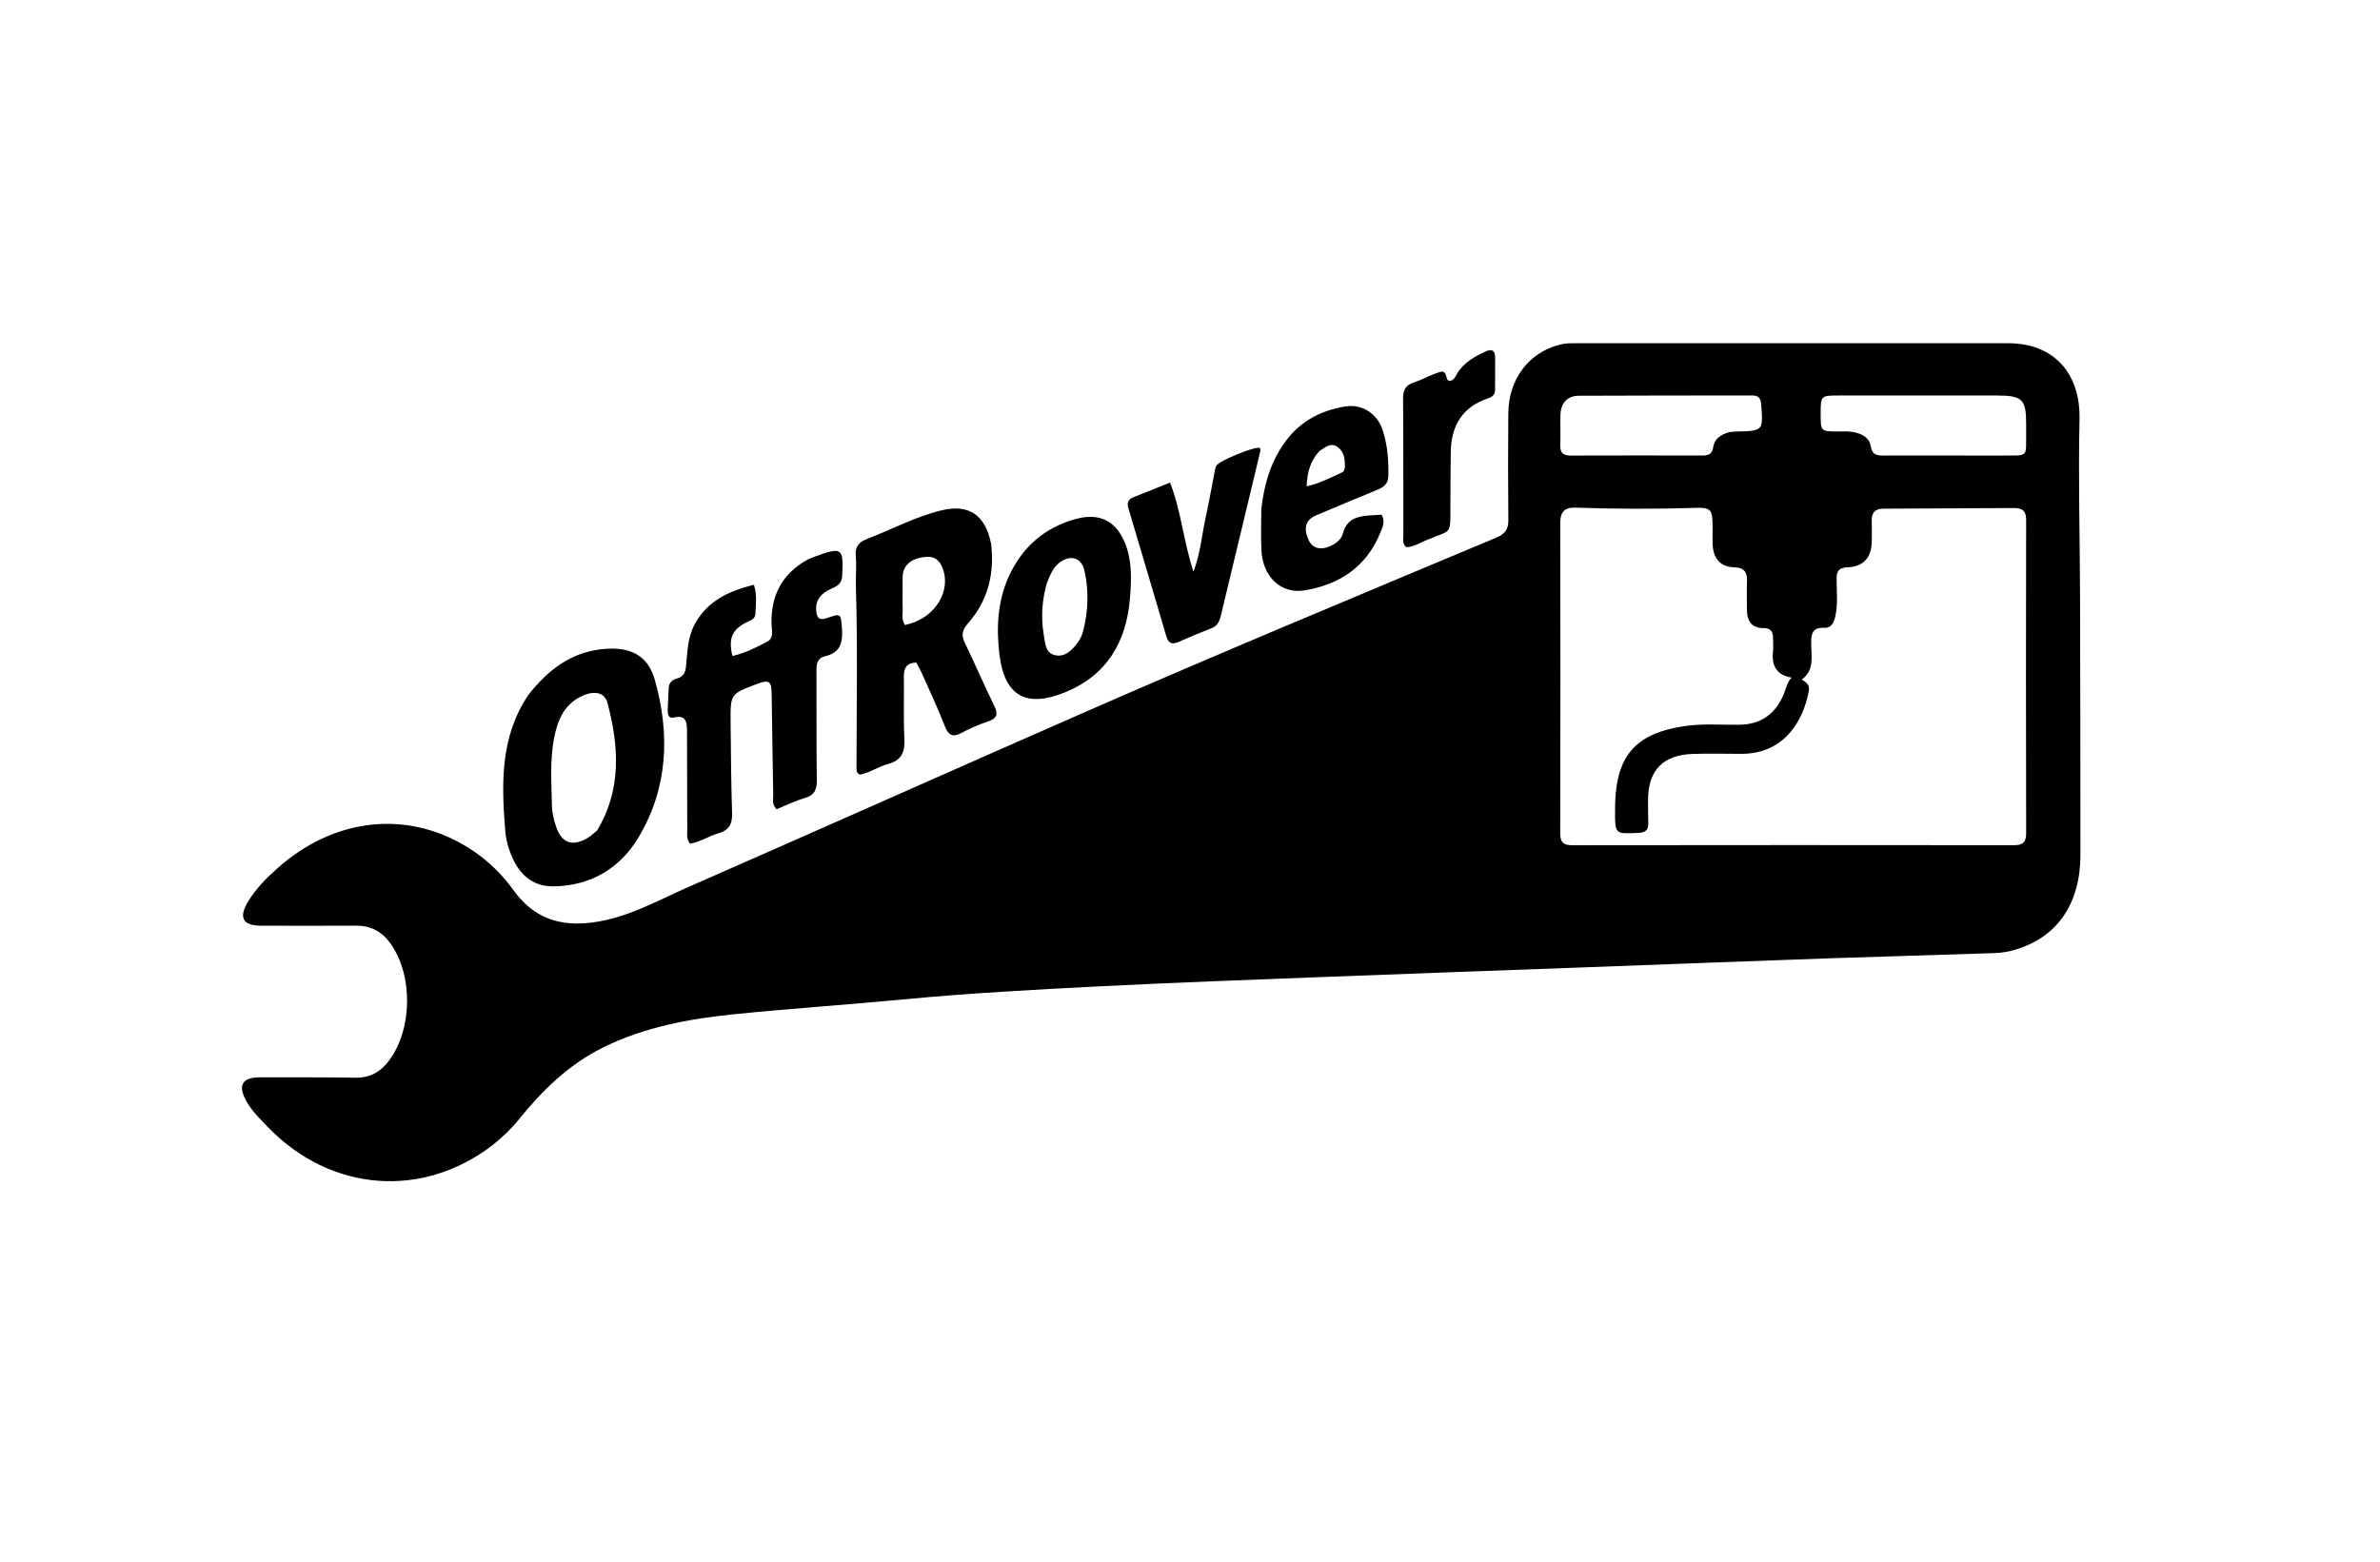<svg xml:space="preserve" viewBox="0 0 1024 672" width="100%" y="0px" x="0px" xmlns:xlink="http://www.w3.org/1999/xlink" xmlns="http://www.w3.org/2000/svg" id="Layer_1" version="1.1">
<path d="M212.373,492.423 
	C181.998,516.099 142.28,512.99 115.293,485.038 
	C111.942,481.567 108.443,478.182 106.043,473.921 
	C102.178,467.058 104.151,463.579 111.871,463.592 
	C125.537,463.614 139.206,463.512 152.868,463.759 
	C159.156,463.873 163.691,461.308 167.337,456.453 
	C177.481,442.941 177.797,419.769 168.037,406.045 
	C164.382,400.907 159.612,398.286 153.224,398.332 
	C139.558,398.431 125.892,398.358 112.226,398.342 
	C104.667,398.333 102.615,394.984 106.497,388.374 
	C109.893,382.592 114.597,377.839 119.621,373.398 
	C142.823,352.887 172.253,348.761 197.82,362.628 
	C207.042,367.63 214.829,374.57 220.882,382.999 
	C229.567,395.097 240.768,398.866 255.225,396.913 
	C270.173,394.892 282.892,387.511 296.239,381.659 
	C352.225,357.112 408.053,332.207 464.028,307.638 
	C523.662,281.463 583.818,256.51 643.87,231.317 
	C647.439,229.82 649.011,227.826 648.97,223.871 
	C648.813,208.541 648.828,193.208 648.951,177.877 
	C649.071,163.097 657.812,151.655 671.17,148.278 
	C673.484,147.693 675.786,147.692 678.111,147.692 
	C740.109,147.687 802.107,147.683 864.105,147.706 
	C883.724,147.713 895.147,160.721 894.714,180.348 
	C894.152,205.816 894.878,231.311 894.949,256.794 
	C895.053,293.792 895.097,330.79 895.11,367.788 
	C895.117,388.781 885.275,403.208 867.239,408.612 
	C864.396,409.464 861.372,410.015 858.412,410.118 
	C834.779,410.939 811.138,411.535 787.505,412.36 
	C752.891,413.568 718.283,414.915 683.672,416.193 
	C645.564,417.599 607.453,418.939 569.348,420.412 
	C537.236,421.654 505.117,422.814 473.024,424.44 
	C444.771,425.872 416.518,427.404 388.339,430.089 
	C364.164,432.393 339.919,433.993 315.76,436.451 
	C296.345,438.427 277.231,441.965 259.459,450.76 
	C244.598,458.115 233.155,469.371 222.952,482.062 
	C219.887,485.874 216.359,489.101 212.373,492.423 
M751.61,261.279 
	C751.61,257.614 751.501,253.945 751.64,250.285 
	C751.793,246.284 750.607,244.215 746.03,244.102 
	C740.22,243.958 737.134,240.293 736.874,234.341 
	C736.75,231.514 736.874,228.677 736.843,225.846 
	C736.773,219.442 736.053,218.323 729.723,218.53 
	C712.401,219.097 695.091,219.039 677.777,218.445 
	C673.172,218.288 671.281,220.324 671.291,225.06 
	C671.393,269.543 671.387,314.026 671.285,358.51 
	C671.276,362.42 672.563,363.722 676.479,363.717 
	C739.788,363.628 803.098,363.632 866.408,363.704 
	C870.192,363.709 871.764,362.575 871.755,358.568 
	C871.657,313.586 871.649,268.602 871.751,223.619 
	C871.76,219.76 870.015,218.594 866.675,218.612 
	C847.871,218.708 829.067,218.835 810.262,218.896 
	C806.599,218.908 805.215,220.742 805.316,224.205 
	C805.403,227.201 805.375,230.203 805.323,233.201 
	C805.207,239.893 801.759,243.831 794.974,244.111 
	C791.164,244.268 790.204,245.722 790.203,249.247 
	C790.201,254.553 790.85,259.903 789.655,265.179 
	C789.063,267.793 787.971,270.314 784.973,270.157 
	C779.554,269.873 779.253,272.96 779.271,277.116 
	C779.295,282.469 780.767,288.312 775.246,292.399 
	C777.237,293.663 778.701,294.815 778.256,297.269 
	C775.83,310.661 767.33,324.374 749.333,324.385 
	C742.336,324.39 735.332,324.191 728.343,324.422 
	C715.503,324.846 709.11,331.509 709.089,344.146 
	C709.083,347.478 709.066,350.812 709.173,354.141 
	C709.267,357.042 708.117,358.229 705.084,358.386 
	C694.82,358.918 694.825,359.022 694.883,348.758 
	C694.888,347.758 694.881,346.758 694.91,345.759 
	C695.529,324.939 703.968,315.583 724.558,312.477 
	C732.541,311.273 740.52,311.976 748.5,311.862 
	C757.737,311.729 763.831,307.176 767.402,298.876 
	C768.413,296.524 768.745,293.892 770.797,291.577 
	C763.963,290.393 762.202,286.107 762.847,280.17 
	C763.044,278.36 762.807,276.508 762.84,274.676 
	C762.891,271.908 761.927,270.266 758.814,270.282 
	C753.465,270.31 751.482,267.167 751.61,261.279 
M841.5,196.012 
	C848.154,196.018 854.808,196.065 861.461,196.022 
	C873.204,195.945 871.584,196.986 871.754,185.998 
	C871.773,184.834 871.757,183.669 871.759,182.505 
	C871.775,171.867 870.104,170.197 859.244,170.188 
	C836.622,170.172 813.999,170.178 791.377,170.188 
	C783.359,170.192 783.359,170.211 783.349,178.024 
	C783.34,185.65 783.34,185.643 790.846,185.673 
	C792.842,185.681 794.872,185.525 796.824,185.835 
	C800.612,186.436 804.231,187.926 804.918,192.108 
	C805.531,195.845 807.688,196.037 810.559,196.023 
	C820.539,195.975 830.52,196.012 841.5,196.012 
M744.158,185.92 
	C745.151,185.84 746.144,185.708 747.139,185.687 
	C758.661,185.44 758.625,185.396 757.745,173.923 
	C757.528,171.096 756.34,170.16 753.713,170.166 
	C728.919,170.215 704.125,170.162 679.332,170.297 
	C674.269,170.324 671.517,173.439 671.381,178.613 
	C671.267,182.936 671.485,187.27 671.312,191.59 
	C671.181,194.84 672.537,196.041 675.705,196.031 
	C694.674,195.968 713.644,195.979 732.614,196.016 
	C735.132,196.021 736.687,195.249 737.095,192.517 
	C737.623,188.977 740.025,187.073 744.158,185.92 
z" stroke="none" opacity="1" fill="#000000"></path>
<path d="M347.831,240.598 
	C349.108,240.079 350.029,239.694 350.968,239.356 
	C362.35,235.265 362.989,235.841 362.343,247.854 
	C362.157,251.31 360.049,252.297 357.562,253.391 
	C353.4,255.221 350.75,258.042 351.184,263 
	C351.458,266.118 352.715,267.05 355.794,265.967 
	C361.894,263.82 361.754,264.028 362.256,270.47 
	C362.725,276.489 361.547,280.924 354.889,282.416 
	C351.645,283.143 351.273,285.748 351.288,288.659 
	C351.369,304.311 351.214,319.966 351.435,335.615 
	C351.492,339.671 350.566,342.124 346.383,343.365 
	C342.138,344.624 338.107,346.604 334.13,348.209 
	C332.024,346.158 332.719,344.052 332.684,342.172 
	C332.415,327.693 332.241,313.213 332.008,298.734 
	C331.915,292.939 330.94,292.323 325.425,294.414 
	C314.311,298.628 314.24,298.629 314.342,310.695 
	C314.453,323.844 314.589,336.996 314.983,350.139 
	C315.119,354.667 313.579,357.301 309.152,358.562 
	C304.922,359.768 301.139,362.397 296.826,363.044 
	C295.24,360.874 295.701,358.812 295.692,356.872 
	C295.627,342.718 295.646,328.564 295.587,314.41 
	C295.572,310.773 295.145,307.515 289.962,308.75 
	C287.563,309.321 287.254,307.332 287.287,305.597 
	C287.347,302.438 287.626,299.283 287.703,296.124 
	C287.763,293.665 289.343,292.513 291.337,291.944 
	C294.035,291.174 294.898,289.382 295.156,286.8 
	C295.779,280.55 295.81,274.221 299.008,268.428 
	C304.56,258.372 313.761,254.293 324.369,251.63 
	C325.833,256.099 325.125,260.079 325.041,264.005 
	C324.986,266.523 322.722,266.963 320.991,267.881 
	C314.912,271.103 313.343,274.796 315.123,282.286 
	C320.499,281.064 325.396,278.634 330.163,276.075 
	C333.025,274.539 332.043,271.318 331.964,268.765 
	C331.576,256.311 336.401,246.818 347.831,240.598 
z" stroke="none" opacity="1" fill="#000000"></path>
<path d="M426.413,233.882 
	C427.977,247.006 425.028,258.48 416.537,268.161 
	C414.118,270.919 413.423,273.14 415.072,276.533 
	C419.437,285.515 423.367,294.709 427.753,303.681 
	C429.467,307.185 429.136,309.063 425.245,310.392 
	C421.318,311.733 417.437,313.361 413.791,315.334 
	C409.748,317.522 408.008,316.297 406.431,312.267 
	C403.4,304.52 399.85,296.974 396.473,289.364 
	C395.812,287.872 394.957,286.466 394.231,285.094 
	C390.061,285.253 388.846,287.456 388.892,291.019 
	C389.01,300.015 388.681,309.027 389.116,318.004 
	C389.389,323.627 387.898,327.194 382.129,328.735 
	C377.852,329.878 374.094,332.638 369.871,333.354 
	C368.286,332.428 368.514,331.187 368.515,330.052 
	C368.536,304.068 369.02,278.084 368.251,252.1 
	C368.124,247.796 368.6,243.473 368.197,239.139 
	C367.872,235.65 369.231,233.37 372.864,231.985 
	C383.584,227.901 393.751,222.333 404.982,219.629 
	C416.817,216.779 423.812,221.434 426.413,233.882 
M388.333,260.365 
	C388.658,263.226 387.562,266.292 389.308,268.961 
	C400.99,266.668 408.633,256.157 406.118,246.231 
	C405.119,242.287 403.065,239.35 398.676,239.62 
	C392.014,240.03 388.386,243.331 388.351,248.423 
	C388.326,252.083 388.338,255.743 388.333,260.365 
z" stroke="none" opacity="1" fill="#000000"></path>
<path d="M227.167,299.257 
	C235.407,288.591 245.321,280.895 258.667,279.381 
	C271.546,277.92 278.842,282.267 281.767,292.652 
	C288.338,315.986 287.388,339.023 274.818,360.18 
	C266.937,373.443 254.503,381.072 238.514,381.415 
	C230.107,381.594 224.356,377.285 220.83,369.876 
	C218.961,365.947 217.709,361.727 217.37,357.426 
	C215.791,337.367 215.116,317.406 227.167,299.257 
M256.902,357.396 
	C267.445,339.87 266.347,321.291 261.398,302.575 
	C260.19,298.008 255.955,297.148 251.067,299.208 
	C242.905,302.648 239.929,309.659 238.391,317.634 
	C236.518,327.351 237.285,337.174 237.485,346.952 
	C237.548,350.041 238.373,353.226 239.425,356.16 
	C241.792,362.762 246.255,364.285 252.397,360.84 
	C253.83,360.037 255.078,358.904 256.902,357.396 
z" stroke="none" opacity="1" fill="#000000"></path>
<path d="M542.667,219.082 
	C543.974,207.881 547,197.767 553.737,189.073 
	C560.096,180.869 568.751,176.562 578.791,174.918 
	C586.083,173.724 592.612,177.917 594.972,185.299 
	C597.018,191.698 597.494,198.339 597.328,205.045 
	C597.24,208.566 594.866,209.836 592.139,210.963 
	C583.52,214.525 574.897,218.078 566.316,221.73 
	C561.723,223.685 560.709,227.187 563.028,232.364 
	C564.612,235.901 568.169,236.913 572.328,235.015 
	C574.858,233.86 577.145,232.111 577.816,229.491 
	C579.372,223.422 583.852,222.175 589.093,221.806 
	C590.89,221.679 592.689,221.583 594.44,221.476 
	C596.156,224.47 594.792,226.995 593.834,229.345 
	C587.855,244.014 576.206,251.619 561.163,254.057 
	C551.118,255.686 543.331,248.124 542.74,236.984 
	C542.432,231.184 542.669,225.354 542.667,219.082 
M567.655,194.144 
	C563.891,198.231 562.396,203.102 562.188,209.255 
	C567.991,208.001 572.608,205.442 577.367,203.305 
	C578.349,202.864 578.635,201.826 578.646,200.773 
	C578.678,197.535 578.354,194.365 575.434,192.322 
	C572.671,190.388 570.432,192.25 567.655,194.144 
z" stroke="none" opacity="1" fill="#000000"></path>
<path d="M433.96,248.16 
	C439.915,235.286 449.373,227.078 462.73,223.367 
	C473.035,220.504 480.264,224.055 484.196,234.095 
	C487.145,241.622 486.789,249.554 486.18,257.284 
	C484.696,276.128 476.297,290.63 458.057,297.989 
	C441.524,304.66 432.252,299.516 430.047,281.861 
	C428.64,270.596 429.084,259.235 433.96,248.16 
M450.38,251.019 
	C448.33,258.32 447.789,265.677 449.103,273.202 
	C449.711,276.681 449.665,280.792 453.638,281.861 
	C458.023,283.041 461.121,279.923 463.584,276.654 
	C464.659,275.226 465.526,273.491 465.973,271.763 
	C468.207,263.115 468.548,254.344 466.595,245.621 
	C465.332,239.977 460.717,238.548 455.975,242.016 
	C453.147,244.084 451.896,247.187 450.38,251.019 
z" stroke="none" opacity="1" fill="#000000"></path>
<path d="M542.289,193.979 
	C536.588,217.923 530.895,241.51 525.226,265.102 
	C524.655,267.477 523.739,269.387 521.21,270.361 
	C516.398,272.214 511.635,274.207 506.919,276.293 
	C504.025,277.573 502.612,276.547 501.788,273.747 
	C496.394,255.403 490.987,237.063 485.498,218.747 
	C484.781,216.355 485.353,214.902 487.608,213.999 
	C492.68,211.968 497.748,209.928 503.411,207.653 
	C508.205,219.836 509.091,232.655 513.507,246.022 
	C516.541,237.681 517.092,230.38 518.617,223.317 
	C520.125,216.338 521.372,209.303 522.749,202.295 
	C522.876,201.649 523.011,200.97 523.318,200.401 
	C524.447,198.313 539.623,192.078 542.016,192.717 
	C542.181,192.761 542.211,193.309 542.289,193.979 
z" stroke="none" opacity="1" fill="#000000"></path>
<path d="M614.923,231.979 
	C611.322,233.199 608.444,235.45 604.979,235.469 
	C603.236,233.721 603.807,231.792 603.803,230.043 
	C603.754,210.574 603.839,191.105 603.678,171.637 
	C603.647,167.961 604.635,165.75 608.299,164.572 
	C612.536,163.211 616.386,160.75 620.436,159.858 
	C622.975,160.439 621.698,163.091 623.403,163.93 
	C625.671,163.904 626.21,161.849 627.124,160.425 
	C630.065,155.846 634.535,153.361 639.265,151.206 
	C642.059,149.934 643.318,151.016 643.288,153.992 
	C643.243,158.485 643.242,162.978 643.271,167.47 
	C643.285,169.6 642.345,170.706 640.267,171.398 
	C629.171,175.091 624.331,183.238 624.199,194.569 
	C624.106,202.554 624.014,210.541 624.043,218.526 
	C624.087,230.462 624.231,227.911 614.923,231.979 
z" stroke="none" opacity="1" fill="#000000"></path>
</svg>